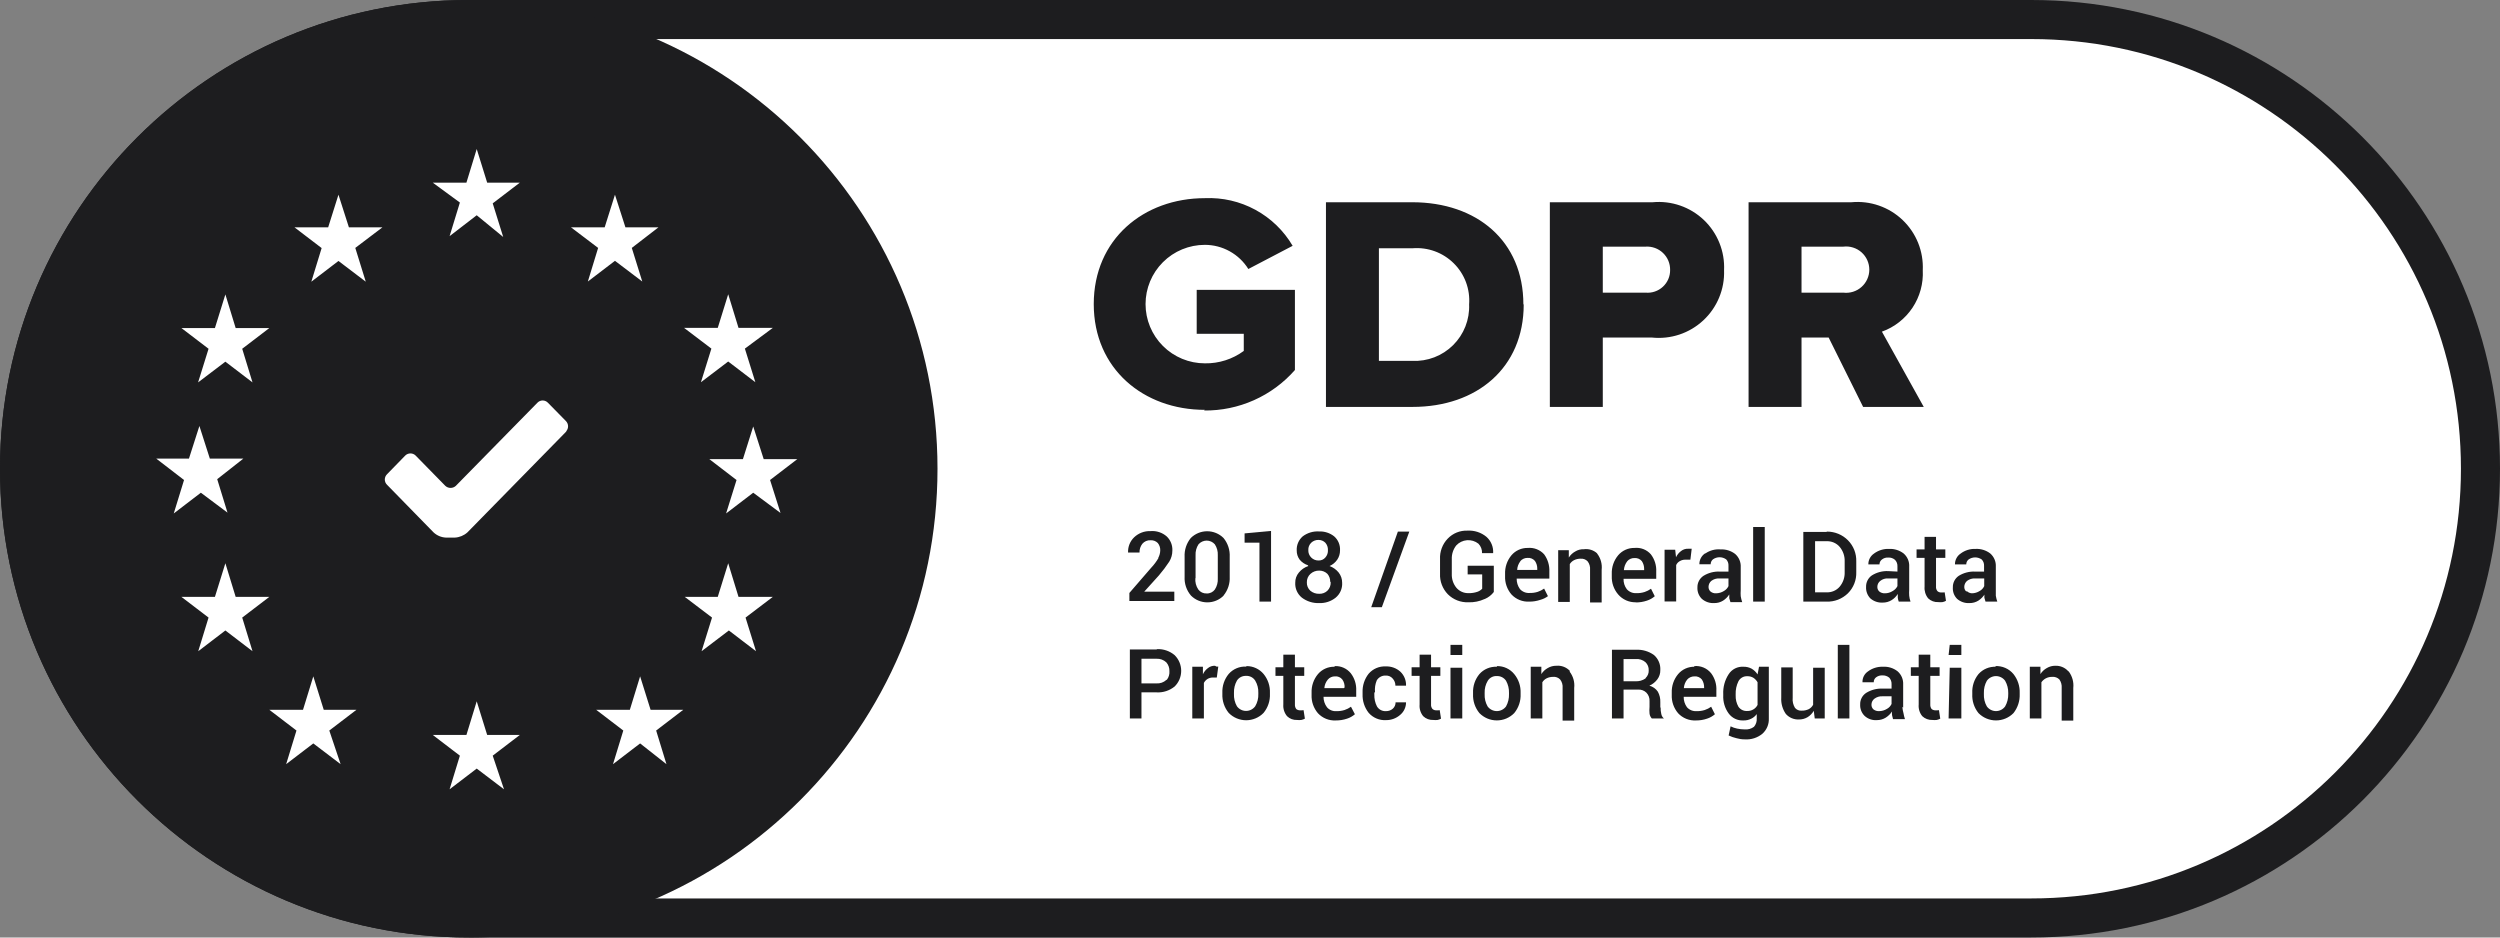<svg width="128" height="48" viewBox="0 0 128 48" fill="none" xmlns="http://www.w3.org/2000/svg">
<rect x="0" y="0" width="128" height="48" fill="#808080" stroke="none"/>
<path d="M24 1H104C116.703 1 127 11.297 127 24C127 36.703 116.703 47 104 47H24C11.297 47 1 36.703 1 24C1 11.297 11.297 1 24 1Z" fill="white"/>
<path d="M24 1H104C116.703 1 127 11.297 127 24C127 36.703 116.703 47 104 47H24C11.297 47 1 36.703 1 24C1 11.297 11.297 1 24 1Z" stroke="#1D1D1F" stroke-width="2"/>
<path d="M24 0C37.255 0 48 10.745 48 24C48 37.255 37.255 48 24 48C10.745 48 0 37.255 0 24C0 10.745 10.745 0 24 0ZM23.881 37.629H22.157L23.546 38.69L23.019 40.412L24.408 39.351L25.805 40.412L25.227 38.69L26.616 37.629H24.943L24.408 35.907L23.881 37.629ZM15.514 36.342H13.79L15.179 37.403L14.651 39.125L16.041 38.063L17.439 39.125L16.86 37.403L18.25 36.342H16.576L16.041 34.629L15.514 36.342ZM32.248 36.342H30.524L31.913 37.403L31.386 39.125L32.774 38.063L34.122 39.125L33.595 37.403L34.983 36.342H33.31L32.774 34.629L32.248 36.342ZM11.004 30.56H9.288L10.678 31.62L10.15 33.342L11.539 32.28L12.928 33.342L12.401 31.62L13.79 30.56H12.066L11.539 28.838L11.004 30.56ZM36.749 30.56H35.059L36.456 31.62L35.921 33.342L37.318 32.28L38.707 33.342L38.172 31.62L39.568 30.56H37.812L37.284 28.838L36.749 30.56ZM27.784 20.504C27.735 20.504 27.686 20.514 27.641 20.533C27.596 20.552 27.555 20.58 27.52 20.615L23.337 24.877C23.264 24.944 23.169 24.981 23.069 24.981C22.97 24.981 22.875 24.944 22.802 24.877L21.278 23.322C21.208 23.253 21.113 23.215 21.015 23.215C20.916 23.215 20.821 23.253 20.751 23.322L19.814 24.283C19.779 24.318 19.751 24.36 19.731 24.406C19.712 24.452 19.702 24.501 19.702 24.551C19.702 24.601 19.712 24.65 19.731 24.696C19.751 24.742 19.779 24.784 19.814 24.818L22.199 27.259C22.372 27.421 22.598 27.515 22.835 27.525H23.286C23.525 27.513 23.753 27.419 23.931 27.259L28.993 22.094V22.077C29.055 22.004 29.088 21.911 29.085 21.815C29.082 21.72 29.043 21.628 28.977 21.56L28.048 20.615C28.014 20.58 27.972 20.552 27.927 20.533C27.882 20.514 27.833 20.504 27.784 20.504ZM9.674 23.481H8L9.423 24.576L8.896 26.289L10.284 25.227L11.648 26.247L11.121 24.534L12.46 23.481H10.744L10.209 21.81L9.674 23.481ZM38.038 23.506H36.315L37.711 24.576L37.176 26.289L38.565 25.227L39.962 26.264L39.427 24.576L40.824 23.506H39.101L38.565 21.835L38.038 23.506ZM11.004 16.796H9.288L10.678 17.857L10.142 19.579L11.539 18.518L12.928 19.579L12.401 17.857L13.79 16.796H12.066L11.539 15.074L11.004 16.796ZM36.749 16.788H35.025L36.423 17.849L35.888 19.57L37.284 18.509L38.674 19.57L38.138 17.849L39.568 16.788H37.812L37.284 15.066L36.749 16.788ZM16.802 11.64H15.078L16.468 12.701L15.94 14.423L17.329 13.361L18.727 14.423L18.191 12.693L19.58 11.64H17.864L17.329 9.969L16.802 11.64ZM30.959 11.64H29.235L30.624 12.693L30.098 14.414L31.486 13.354L32.884 14.414L32.348 12.693L33.712 11.64H32.022L31.486 9.969L30.959 11.64ZM23.881 9.351H22.157L23.546 10.37L23.019 12.091L24.408 11.021L25.764 12.133L25.227 10.412L26.616 9.351H24.943L24.408 7.629L23.881 9.351Z" fill="#1D1D1F"/>
<path d="M88.272 13.839C88.294 13.361 88.214 12.884 88.035 12.44C87.857 11.996 87.586 11.595 87.239 11.264C86.892 10.934 86.479 10.682 86.026 10.525C85.573 10.368 85.092 10.31 84.615 10.355H79.352V20.834H82.063V17.282H84.573C85.05 17.333 85.532 17.28 85.987 17.129C86.442 16.977 86.858 16.73 87.209 16.403C87.56 16.077 87.836 15.679 88.019 15.237C88.203 14.794 88.289 14.318 88.272 13.839ZM82.063 14.984V12.628H84.255C84.418 12.617 84.581 12.641 84.734 12.696C84.887 12.752 85.027 12.838 85.145 12.951C85.263 13.063 85.356 13.198 85.419 13.348C85.482 13.498 85.513 13.66 85.51 13.823C85.512 13.984 85.48 14.143 85.417 14.291C85.353 14.439 85.259 14.572 85.141 14.681C85.022 14.791 84.883 14.874 84.73 14.926C84.578 14.979 84.416 14.998 84.255 14.984H82.063ZM77.997 15.586C77.997 12.335 75.612 10.355 72.307 10.355H67.889V20.834H72.324C75.612 20.834 78.014 18.837 78.014 15.586H77.997ZM70.6 18.477V12.711H72.324C72.711 12.68 73.1 12.733 73.464 12.866C73.828 12.999 74.159 13.21 74.434 13.483C74.71 13.756 74.922 14.085 75.058 14.448C75.193 14.811 75.248 15.2 75.219 15.586C75.235 15.971 75.17 16.355 75.029 16.714C74.888 17.073 74.673 17.399 74.4 17.671C74.126 17.943 73.799 18.155 73.438 18.294C73.078 18.432 72.693 18.495 72.307 18.477H70.6ZM92.238 17.282H93.627L95.392 20.834H98.496L96.354 16.981C96.994 16.751 97.543 16.321 97.92 15.755C98.296 15.19 98.481 14.518 98.446 13.839C98.468 13.361 98.388 12.884 98.21 12.44C98.032 11.996 97.76 11.595 97.413 11.264C97.067 10.934 96.653 10.682 96.2 10.525C95.748 10.368 95.267 10.31 94.79 10.355H89.527V20.834H92.238V17.282ZM92.238 12.628H94.38C94.546 12.608 94.715 12.623 94.876 12.674C95.036 12.724 95.184 12.807 95.309 12.918C95.435 13.03 95.535 13.166 95.604 13.319C95.673 13.472 95.709 13.638 95.709 13.806C95.709 13.974 95.673 14.139 95.604 14.292C95.535 14.445 95.435 14.582 95.309 14.693C95.184 14.805 95.036 14.888 94.876 14.938C94.715 14.988 94.546 15.004 94.38 14.984H92.238V12.628ZM61.69 20.984C58.56 20.984 56 18.895 56 15.569C56 12.243 58.56 10.146 61.69 10.146C62.59 10.106 63.484 10.312 64.276 10.742C65.068 11.172 65.727 11.809 66.183 12.586L63.915 13.773C63.68 13.395 63.352 13.083 62.962 12.867C62.573 12.65 62.135 12.537 61.69 12.536C60.884 12.536 60.111 12.855 59.542 13.424C58.972 13.993 58.652 14.765 58.652 15.569C58.652 16.374 58.972 17.145 59.542 17.714C60.111 18.283 60.884 18.603 61.69 18.603C62.405 18.615 63.105 18.392 63.681 17.968V17.09H61.271V14.842H66.3V18.945C65.72 19.605 65.004 20.133 64.201 20.49C63.398 20.848 62.527 21.028 61.648 21.018L61.69 20.984ZM59.297 28.572C59.365 28.452 59.402 28.317 59.405 28.179C59.41 28.043 59.365 27.909 59.28 27.803C59.232 27.755 59.175 27.717 59.111 27.692C59.048 27.668 58.98 27.657 58.912 27.661C58.831 27.656 58.75 27.67 58.676 27.702C58.602 27.734 58.536 27.783 58.485 27.845C58.389 27.972 58.338 28.128 58.343 28.288H57.757C57.751 28.144 57.775 28 57.828 27.866C57.882 27.732 57.963 27.611 58.067 27.511C58.178 27.404 58.309 27.322 58.453 27.267C58.596 27.212 58.75 27.187 58.903 27.193C59.054 27.18 59.206 27.197 59.35 27.245C59.494 27.292 59.627 27.368 59.74 27.469C59.836 27.561 59.911 27.674 59.96 27.797C60.009 27.921 60.031 28.054 60.025 28.188C60.026 28.388 59.971 28.585 59.866 28.756C59.705 29.001 59.529 29.235 59.338 29.458L58.585 30.293H60.125V30.77H57.824V30.36L58.937 29.073C59.086 28.917 59.215 28.743 59.322 28.555L59.297 28.572ZM62.643 30.494C62.867 30.222 62.98 29.876 62.961 29.525V28.513C62.98 28.162 62.867 27.816 62.643 27.544C62.421 27.324 62.12 27.2 61.807 27.2C61.493 27.2 61.193 27.324 60.97 27.544C60.747 27.816 60.633 28.162 60.652 28.513V29.525C60.632 29.878 60.748 30.225 60.978 30.494C61.088 30.604 61.218 30.692 61.362 30.751C61.506 30.811 61.66 30.841 61.815 30.841C61.971 30.841 62.125 30.811 62.268 30.751C62.412 30.692 62.542 30.604 62.652 30.494H62.643ZM61.213 29.608V28.43C61.202 28.232 61.255 28.036 61.363 27.87C61.415 27.81 61.479 27.762 61.551 27.729C61.624 27.696 61.702 27.678 61.782 27.678C61.861 27.678 61.94 27.696 62.012 27.729C62.084 27.762 62.148 27.81 62.2 27.87C62.309 28.036 62.362 28.232 62.351 28.43V29.616C62.363 29.817 62.31 30.016 62.2 30.185C62.152 30.25 62.089 30.302 62.016 30.337C61.943 30.372 61.862 30.389 61.782 30.385C61.7 30.389 61.618 30.373 61.543 30.338C61.469 30.303 61.404 30.25 61.355 30.185C61.236 30.011 61.182 29.801 61.204 29.591L61.213 29.608ZM63.723 27.31L65.078 27.185V30.803H64.484V27.786H63.723V27.31ZM66.986 28.981C66.795 29.044 66.627 29.16 66.501 29.316C66.379 29.461 66.313 29.645 66.317 29.834C66.308 29.98 66.335 30.126 66.395 30.26C66.454 30.393 66.545 30.511 66.66 30.603C66.915 30.793 67.228 30.891 67.546 30.878C67.849 30.889 68.146 30.791 68.383 30.603C68.496 30.51 68.585 30.392 68.643 30.259C68.702 30.125 68.727 29.979 68.718 29.834C68.719 29.646 68.657 29.464 68.542 29.316C68.419 29.164 68.257 29.048 68.074 28.981C68.232 28.911 68.369 28.798 68.467 28.655C68.562 28.515 68.611 28.349 68.609 28.179C68.617 28.044 68.594 27.91 68.542 27.785C68.49 27.66 68.41 27.549 68.308 27.46C68.09 27.288 67.817 27.199 67.538 27.21C67.238 27.191 66.941 27.28 66.701 27.46C66.599 27.549 66.517 27.66 66.464 27.784C66.41 27.909 66.385 28.044 66.392 28.179C66.388 28.35 66.441 28.518 66.543 28.655C66.653 28.787 66.798 28.885 66.961 28.94L66.986 28.981ZM68.132 29.817C68.135 29.896 68.121 29.974 68.093 30.047C68.064 30.121 68.02 30.187 67.965 30.243C67.909 30.297 67.844 30.338 67.772 30.365C67.7 30.393 67.623 30.405 67.546 30.402C67.379 30.409 67.214 30.352 67.086 30.243C67.028 30.189 66.982 30.123 66.952 30.049C66.921 29.976 66.907 29.897 66.911 29.817C66.908 29.736 66.923 29.654 66.955 29.579C66.986 29.504 67.034 29.437 67.095 29.383C67.218 29.27 67.38 29.211 67.546 29.215C67.624 29.214 67.701 29.229 67.772 29.257C67.844 29.286 67.91 29.328 67.965 29.383C68.057 29.493 68.107 29.632 68.107 29.775L68.132 29.817ZM67.136 27.786C67.186 27.738 67.245 27.701 67.31 27.677C67.375 27.652 67.444 27.641 67.513 27.644C67.577 27.644 67.64 27.656 67.699 27.681C67.758 27.705 67.811 27.741 67.856 27.786C67.948 27.89 67.996 28.025 67.99 28.163C67.994 28.232 67.985 28.302 67.962 28.368C67.939 28.434 67.903 28.495 67.856 28.547C67.814 28.596 67.761 28.635 67.702 28.661C67.642 28.687 67.578 28.699 67.513 28.697C67.443 28.699 67.374 28.687 67.309 28.661C67.244 28.635 67.186 28.596 67.136 28.547C67.085 28.497 67.046 28.437 67.02 28.371C66.994 28.305 66.982 28.233 66.986 28.163C66.982 28.093 66.994 28.023 67.02 27.958C67.046 27.893 67.086 27.834 67.136 27.786ZM71.571 27.218H72.157L70.751 31.087H70.207L71.571 27.218ZM76.014 30.669C75.752 30.79 75.465 30.848 75.177 30.837C74.984 30.844 74.791 30.811 74.612 30.741C74.432 30.67 74.268 30.564 74.131 30.427C73.996 30.288 73.891 30.123 73.822 29.942C73.752 29.761 73.721 29.568 73.73 29.374V28.63C73.72 28.437 73.75 28.244 73.818 28.064C73.885 27.882 73.989 27.717 74.123 27.578C74.253 27.442 74.411 27.335 74.585 27.264C74.76 27.194 74.947 27.161 75.135 27.168C75.487 27.148 75.834 27.261 76.106 27.486C76.223 27.59 76.315 27.719 76.374 27.864C76.434 28.009 76.459 28.165 76.449 28.321H75.88C75.884 28.232 75.87 28.143 75.838 28.06C75.807 27.977 75.758 27.901 75.696 27.837C75.53 27.705 75.32 27.642 75.109 27.659C74.898 27.676 74.701 27.772 74.558 27.928C74.402 28.128 74.322 28.377 74.332 28.63V29.383C74.321 29.64 74.404 29.893 74.567 30.093C74.642 30.182 74.738 30.253 74.845 30.301C74.952 30.349 75.068 30.372 75.186 30.369C75.339 30.373 75.492 30.351 75.637 30.302C75.733 30.27 75.819 30.215 75.888 30.143V29.408H75.144V28.965H76.483V30.31C76.363 30.468 76.204 30.591 76.022 30.669H76.014ZM79.252 30.519L79.059 30.135C78.96 30.207 78.85 30.263 78.733 30.302C78.598 30.345 78.457 30.364 78.315 30.36C78.223 30.367 78.13 30.352 78.045 30.317C77.959 30.283 77.883 30.229 77.821 30.16C77.709 30.004 77.65 29.817 77.654 29.625H79.327V29.265C79.341 28.948 79.247 28.636 79.059 28.38C78.955 28.265 78.825 28.176 78.679 28.119C78.534 28.062 78.378 28.04 78.223 28.054C78.064 28.051 77.907 28.083 77.762 28.148C77.617 28.213 77.489 28.309 77.386 28.43C77.162 28.699 77.046 29.041 77.06 29.391V29.491C77.045 29.836 77.162 30.173 77.386 30.435C77.502 30.559 77.644 30.657 77.801 30.72C77.959 30.784 78.129 30.812 78.298 30.803C78.492 30.805 78.684 30.773 78.867 30.711C79.009 30.673 79.143 30.608 79.26 30.519H79.252ZM77.838 28.731C77.885 28.677 77.942 28.634 78.008 28.605C78.073 28.576 78.143 28.562 78.215 28.564C78.285 28.558 78.357 28.569 78.422 28.597C78.488 28.625 78.546 28.668 78.591 28.722C78.672 28.843 78.713 28.986 78.708 29.132V29.182H77.679C77.686 29.018 77.745 28.86 77.846 28.731H77.838ZM81.77 28.338C81.954 28.575 82.039 28.875 82.005 29.174V30.845H81.411V29.174C81.426 29.018 81.381 28.863 81.285 28.739C81.239 28.691 81.183 28.654 81.121 28.631C81.058 28.608 80.992 28.599 80.925 28.605C80.809 28.604 80.695 28.629 80.591 28.681C80.501 28.727 80.426 28.796 80.373 28.881V30.82H79.779V28.171H80.323V28.547C80.403 28.418 80.516 28.311 80.649 28.238C80.782 28.155 80.936 28.114 81.093 28.121C81.216 28.104 81.342 28.114 81.46 28.152C81.579 28.189 81.688 28.253 81.779 28.338H81.77ZM83.745 30.845C83.941 30.847 84.136 30.816 84.322 30.753C84.47 30.706 84.607 30.629 84.724 30.527L84.532 30.143C84.432 30.215 84.322 30.271 84.205 30.31C84.07 30.353 83.929 30.373 83.787 30.369C83.695 30.375 83.602 30.361 83.517 30.326C83.431 30.291 83.355 30.237 83.293 30.168C83.177 30.014 83.118 29.825 83.126 29.633H84.799V29.265C84.815 28.947 84.717 28.633 84.523 28.38C84.42 28.263 84.29 28.172 84.144 28.115C83.999 28.059 83.842 28.038 83.686 28.054C83.528 28.051 83.371 28.083 83.226 28.148C83.081 28.213 82.953 28.309 82.85 28.43C82.626 28.699 82.509 29.041 82.523 29.391V29.491C82.509 29.836 82.625 30.173 82.85 30.435C82.961 30.565 83.1 30.668 83.257 30.738C83.413 30.807 83.582 30.841 83.754 30.837L83.745 30.845ZM83.31 28.739C83.356 28.684 83.414 28.641 83.479 28.612C83.544 28.583 83.615 28.569 83.686 28.572C83.757 28.566 83.829 28.578 83.894 28.605C83.96 28.633 84.018 28.676 84.063 28.731C84.144 28.852 84.184 28.995 84.18 29.14V29.19H83.143C83.154 29.023 83.215 28.863 83.318 28.731L83.31 28.739ZM85.82 30.795H85.226V28.146H85.77L85.812 28.53C85.871 28.404 85.96 28.295 86.071 28.213C86.173 28.132 86.301 28.09 86.431 28.096H86.531H86.615L86.548 28.655H86.289C86.189 28.653 86.09 28.679 86.004 28.731C85.922 28.776 85.858 28.846 85.82 28.931V30.795ZM87.293 28.338C87.203 28.399 87.13 28.482 87.081 28.578C87.031 28.674 87.006 28.781 87.008 28.89H87.586C87.585 28.842 87.596 28.794 87.616 28.751C87.636 28.708 87.666 28.669 87.703 28.639C87.802 28.569 87.92 28.531 88.042 28.531C88.163 28.531 88.281 28.569 88.38 28.639C88.421 28.682 88.453 28.733 88.473 28.79C88.493 28.846 88.501 28.905 88.498 28.965V29.265H88.054C87.76 29.252 87.468 29.328 87.217 29.483C87.12 29.548 87.04 29.636 86.986 29.74C86.932 29.843 86.905 29.959 86.908 30.076C86.902 30.184 86.919 30.292 86.958 30.393C86.997 30.494 87.057 30.585 87.134 30.661C87.309 30.814 87.537 30.892 87.77 30.878C87.929 30.88 88.086 30.837 88.221 30.753C88.349 30.671 88.458 30.563 88.539 30.435V30.628C88.555 30.696 88.575 30.762 88.598 30.828H89.2C89.167 30.73 89.142 30.63 89.125 30.527C89.117 30.424 89.117 30.321 89.125 30.218V29.04C89.132 28.913 89.111 28.786 89.061 28.669C89.012 28.551 88.936 28.447 88.841 28.363C88.626 28.198 88.359 28.115 88.088 28.129C87.818 28.107 87.549 28.178 87.326 28.33L87.293 28.338ZM88.498 30.009C88.448 30.116 88.366 30.203 88.263 30.26C88.143 30.335 88.004 30.376 87.862 30.377C87.758 30.384 87.657 30.351 87.577 30.285C87.544 30.255 87.517 30.217 87.5 30.175C87.483 30.133 87.475 30.088 87.477 30.043C87.478 29.985 87.491 29.929 87.515 29.877C87.54 29.825 87.575 29.779 87.619 29.742C87.736 29.653 87.882 29.608 88.029 29.616H88.498V30.009ZM89.761 30.803V26.984H90.355V30.803H89.761ZM93.509 27.235H92.33V30.803H93.509C93.713 30.811 93.916 30.777 94.106 30.704C94.296 30.63 94.468 30.519 94.614 30.377C94.756 30.235 94.868 30.065 94.941 29.878C95.015 29.691 95.048 29.491 95.041 29.291V28.747C95.047 28.547 95.013 28.347 94.94 28.16C94.866 27.973 94.755 27.803 94.614 27.661C94.474 27.52 94.307 27.408 94.123 27.332C93.939 27.256 93.742 27.217 93.543 27.218L93.509 27.235ZM94.447 29.291C94.458 29.561 94.368 29.826 94.195 30.034C94.112 30.133 94.006 30.21 93.887 30.261C93.768 30.312 93.639 30.334 93.509 30.327H92.932V27.711H93.509C93.639 27.704 93.768 27.726 93.887 27.777C94.006 27.828 94.112 27.905 94.195 28.004C94.368 28.212 94.458 28.477 94.447 28.747V29.291ZM96.68 29.241C96.386 29.227 96.094 29.303 95.844 29.458C95.748 29.523 95.67 29.612 95.617 29.716C95.565 29.82 95.539 29.935 95.543 30.051C95.537 30.158 95.553 30.265 95.591 30.366C95.628 30.467 95.686 30.558 95.76 30.636C95.935 30.789 96.164 30.867 96.396 30.853C96.555 30.855 96.712 30.812 96.848 30.728C96.978 30.649 97.086 30.54 97.166 30.41C97.161 30.474 97.161 30.539 97.166 30.603C97.175 30.671 97.191 30.738 97.216 30.803H97.819C97.784 30.706 97.762 30.605 97.751 30.502C97.743 30.399 97.743 30.296 97.751 30.193V29.015C97.759 28.888 97.737 28.761 97.688 28.643C97.638 28.526 97.563 28.422 97.467 28.338C97.254 28.175 96.99 28.092 96.722 28.104C96.443 28.092 96.168 28.178 95.944 28.346C95.855 28.407 95.782 28.49 95.732 28.586C95.682 28.682 95.657 28.79 95.66 28.898H96.229C96.228 28.849 96.24 28.801 96.261 28.758C96.283 28.714 96.315 28.676 96.354 28.647C96.444 28.576 96.557 28.54 96.672 28.547C96.736 28.542 96.799 28.55 96.86 28.57C96.92 28.59 96.976 28.622 97.024 28.664C97.066 28.707 97.098 28.758 97.12 28.814C97.141 28.87 97.151 28.93 97.149 28.99V29.265L96.68 29.241ZM97.149 30.009C97.096 30.116 97.011 30.203 96.906 30.26C96.787 30.337 96.647 30.378 96.505 30.377C96.402 30.382 96.301 30.35 96.22 30.285C96.187 30.255 96.16 30.217 96.143 30.175C96.126 30.133 96.118 30.088 96.12 30.043C96.12 29.984 96.133 29.927 96.16 29.875C96.186 29.822 96.224 29.777 96.27 29.742C96.384 29.651 96.527 29.606 96.672 29.616H97.149V30.009ZM99.567 30.327L99.634 30.761C99.58 30.794 99.52 30.816 99.458 30.828C99.386 30.836 99.313 30.836 99.241 30.828C99.146 30.833 99.051 30.819 98.962 30.786C98.872 30.753 98.791 30.702 98.722 30.636C98.585 30.467 98.519 30.251 98.538 30.034V28.564H98.128V28.129H98.538V27.486H99.124V28.129H99.601V28.564H99.124V30.034C99.12 30.076 99.125 30.119 99.138 30.159C99.151 30.199 99.171 30.236 99.199 30.268C99.25 30.312 99.316 30.336 99.383 30.335H99.484L99.567 30.327ZM101.6 30.41V30.603C101.616 30.671 101.636 30.738 101.659 30.803H102.261C102.228 30.705 102.203 30.604 102.186 30.502C102.186 30.402 102.186 30.302 102.186 30.193V29.015C102.193 28.888 102.172 28.761 102.122 28.643C102.073 28.526 101.997 28.422 101.902 28.338C101.686 28.173 101.419 28.09 101.149 28.104C100.871 28.092 100.599 28.178 100.379 28.346C100.289 28.407 100.216 28.49 100.167 28.586C100.117 28.682 100.092 28.79 100.094 28.898H100.672C100.672 28.85 100.682 28.803 100.702 28.759C100.722 28.716 100.752 28.678 100.789 28.647C100.888 28.577 101.006 28.539 101.128 28.539C101.249 28.539 101.367 28.577 101.466 28.647C101.507 28.691 101.539 28.742 101.559 28.798C101.579 28.854 101.587 28.914 101.584 28.973V29.265H101.123C100.829 29.252 100.537 29.328 100.287 29.483C100.191 29.549 100.113 29.637 100.06 29.741C100.008 29.845 99.982 29.96 99.986 30.076C99.978 30.183 99.994 30.291 100.031 30.392C100.069 30.493 100.127 30.584 100.203 30.661C100.378 30.814 100.607 30.892 100.839 30.878C100.998 30.88 101.155 30.837 101.291 30.753C101.432 30.663 101.55 30.539 101.634 30.394L101.6 30.41ZM100.672 30.285C100.638 30.255 100.612 30.217 100.594 30.175C100.577 30.133 100.569 30.088 100.571 30.043C100.572 29.985 100.585 29.929 100.61 29.877C100.634 29.825 100.67 29.779 100.713 29.742C100.831 29.653 100.976 29.608 101.123 29.616H101.592V30.009C101.543 30.116 101.46 30.203 101.358 30.26C101.238 30.336 101.098 30.377 100.956 30.377C100.862 30.371 100.773 30.333 100.705 30.268L100.672 30.285ZM59.213 33.252H57.849V36.786H58.443V35.449H59.213C59.549 35.469 59.881 35.361 60.142 35.148C60.248 35.044 60.332 34.919 60.39 34.781C60.447 34.643 60.477 34.495 60.477 34.346C60.477 34.197 60.447 34.049 60.39 33.912C60.332 33.774 60.248 33.649 60.142 33.544C59.892 33.333 59.573 33.223 59.246 33.235L59.213 33.252ZM59.715 34.814C59.648 34.876 59.568 34.923 59.482 34.953C59.396 34.983 59.304 34.996 59.213 34.99H58.443V33.728H59.213C59.305 33.723 59.396 33.737 59.483 33.769C59.569 33.801 59.648 33.849 59.715 33.912C59.823 34.037 59.88 34.198 59.874 34.363C59.887 34.518 59.842 34.673 59.748 34.798L59.715 34.814ZM62.284 34.129H62.376L62.3 34.689H62.116C62.013 34.685 61.912 34.711 61.823 34.764C61.746 34.814 61.682 34.883 61.639 34.965V36.786H61.045V34.137H61.589V34.522C61.648 34.396 61.737 34.287 61.849 34.204C61.951 34.123 62.078 34.082 62.208 34.087L62.284 34.129ZM63.798 34.129C63.632 34.121 63.465 34.151 63.312 34.216C63.158 34.281 63.021 34.38 62.911 34.505C62.686 34.777 62.57 35.122 62.585 35.474V35.525C62.569 35.88 62.685 36.228 62.911 36.502C63.027 36.621 63.166 36.715 63.319 36.779C63.472 36.843 63.636 36.877 63.802 36.877C63.968 36.877 64.133 36.843 64.286 36.779C64.439 36.715 64.577 36.621 64.693 36.502C64.919 36.228 65.036 35.88 65.02 35.525V35.474C65.034 35.122 64.918 34.777 64.693 34.505C64.588 34.38 64.456 34.279 64.307 34.21C64.158 34.14 63.996 34.104 63.831 34.104L63.798 34.129ZM64.426 35.525C64.436 35.747 64.381 35.968 64.267 36.16C64.213 36.234 64.143 36.294 64.061 36.336C63.98 36.378 63.89 36.399 63.798 36.399C63.706 36.399 63.616 36.378 63.535 36.336C63.453 36.294 63.383 36.234 63.33 36.16C63.22 35.967 63.168 35.746 63.179 35.525V35.474C63.171 35.256 63.223 35.039 63.33 34.848C63.379 34.77 63.449 34.706 63.531 34.664C63.614 34.621 63.706 34.601 63.798 34.605C63.891 34.6 63.983 34.62 64.066 34.663C64.148 34.705 64.217 34.769 64.267 34.848C64.38 35.037 64.435 35.255 64.426 35.474V35.525ZM66.743 36.36L66.81 36.795C66.753 36.827 66.691 36.849 66.626 36.862C66.554 36.87 66.481 36.87 66.409 36.862C66.315 36.867 66.221 36.852 66.133 36.819C66.045 36.786 65.965 36.735 65.898 36.669C65.758 36.502 65.689 36.286 65.706 36.068V34.605H65.304V34.163H65.706V33.519H66.3V34.163H66.777V34.605H66.3V36.068C66.294 36.151 66.318 36.234 66.367 36.302C66.421 36.346 66.489 36.369 66.559 36.369H66.651L66.743 36.36ZM68.316 34.137C68.158 34.134 68 34.166 67.856 34.231C67.711 34.296 67.582 34.393 67.48 34.513C67.255 34.782 67.139 35.125 67.153 35.474V35.575C67.138 35.919 67.255 36.257 67.48 36.519C67.596 36.643 67.737 36.74 67.895 36.804C68.052 36.867 68.222 36.896 68.392 36.887C68.588 36.889 68.783 36.858 68.969 36.795C69.117 36.748 69.253 36.671 69.371 36.569L69.17 36.185C69.07 36.257 68.96 36.313 68.843 36.352C68.708 36.395 68.567 36.414 68.425 36.41C68.334 36.418 68.243 36.403 68.158 36.368C68.074 36.334 67.999 36.279 67.94 36.21C67.825 36.055 67.763 35.868 67.764 35.675H69.438V35.357C69.453 35.039 69.355 34.725 69.161 34.472C69.064 34.352 68.94 34.256 68.799 34.192C68.658 34.128 68.504 34.098 68.35 34.104L68.316 34.137ZM68.81 35.232H67.806C67.819 35.073 67.88 34.921 67.982 34.798C68.027 34.744 68.083 34.701 68.147 34.672C68.21 34.643 68.28 34.629 68.35 34.63C68.421 34.623 68.493 34.634 68.558 34.662C68.624 34.69 68.682 34.733 68.726 34.789C68.811 34.908 68.852 35.053 68.843 35.199L68.81 35.232ZM70.366 35.466V35.558C70.358 35.769 70.404 35.979 70.5 36.168C70.548 36.248 70.617 36.313 70.7 36.356C70.783 36.398 70.876 36.417 70.969 36.41C71.094 36.412 71.217 36.368 71.312 36.285C71.358 36.244 71.394 36.194 71.418 36.138C71.443 36.081 71.455 36.02 71.454 35.959H71.989C71.99 36.082 71.963 36.203 71.911 36.314C71.859 36.426 71.783 36.524 71.688 36.603C71.487 36.779 71.228 36.875 70.96 36.87C70.793 36.88 70.627 36.851 70.473 36.785C70.319 36.72 70.182 36.62 70.073 36.494C69.861 36.223 69.751 35.885 69.764 35.541V35.449C69.751 35.105 69.861 34.768 70.073 34.497C70.181 34.371 70.316 34.272 70.469 34.206C70.621 34.141 70.786 34.112 70.952 34.121C71.089 34.115 71.227 34.136 71.356 34.184C71.485 34.231 71.604 34.303 71.705 34.396C71.8 34.488 71.874 34.599 71.923 34.721C71.972 34.844 71.995 34.975 71.989 35.107H71.445C71.447 34.971 71.396 34.839 71.303 34.739C71.26 34.689 71.206 34.649 71.145 34.623C71.084 34.597 71.018 34.585 70.952 34.589C70.861 34.584 70.769 34.604 70.689 34.647C70.608 34.69 70.54 34.753 70.492 34.831C70.412 35.021 70.38 35.228 70.4 35.433L70.366 35.466ZM73.713 36.36L73.78 36.795C73.726 36.827 73.666 36.849 73.604 36.862C73.532 36.87 73.459 36.87 73.387 36.862C73.292 36.867 73.197 36.852 73.107 36.819C73.018 36.786 72.937 36.735 72.868 36.669C72.73 36.501 72.664 36.285 72.684 36.068V34.605H72.274V34.163H72.684V33.519H73.27V34.163H73.746V34.605H73.27V36.068C73.266 36.11 73.271 36.152 73.284 36.192C73.297 36.233 73.317 36.27 73.345 36.302C73.398 36.347 73.467 36.371 73.537 36.369H73.629L73.713 36.36ZM74.265 33.018H74.868V33.536H74.265V33.018ZM74.265 34.188H74.868V36.786H74.265V34.188ZM76.633 34.137C76.466 34.13 76.3 34.16 76.147 34.225C75.993 34.29 75.856 34.388 75.746 34.513C75.521 34.785 75.405 35.13 75.42 35.483V35.533C75.404 35.888 75.52 36.236 75.746 36.511C75.862 36.629 76.001 36.723 76.154 36.788C76.307 36.852 76.471 36.885 76.637 36.885C76.803 36.885 76.968 36.852 77.121 36.788C77.274 36.723 77.412 36.629 77.528 36.511C77.754 36.236 77.871 35.888 77.855 35.533V35.483C77.869 35.13 77.753 34.785 77.528 34.513C77.422 34.383 77.288 34.279 77.136 34.208C76.984 34.137 76.818 34.102 76.65 34.104L76.633 34.137ZM77.261 35.533C77.269 35.754 77.217 35.974 77.11 36.168C77.056 36.242 76.984 36.303 76.902 36.344C76.82 36.386 76.729 36.408 76.637 36.408C76.545 36.408 76.454 36.386 76.372 36.344C76.29 36.303 76.219 36.242 76.165 36.168C76.055 35.975 76.003 35.755 76.014 35.533V35.483C76.005 35.263 76.06 35.045 76.173 34.856C76.221 34.778 76.289 34.715 76.37 34.672C76.451 34.629 76.542 34.609 76.633 34.614C76.727 34.61 76.82 34.63 76.903 34.672C76.987 34.715 77.058 34.778 77.11 34.856C77.216 35.047 77.268 35.264 77.261 35.483V35.533ZM80.365 34.388C80.549 34.626 80.633 34.925 80.599 35.224V36.895H80.005V35.224C80.02 35.068 79.975 34.913 79.879 34.789C79.833 34.741 79.777 34.705 79.715 34.681C79.653 34.658 79.586 34.649 79.52 34.656C79.404 34.654 79.289 34.679 79.185 34.731C79.096 34.777 79.021 34.846 78.968 34.931V36.786H78.373V34.137H78.917V34.513C78.998 34.384 79.11 34.278 79.244 34.204C79.378 34.125 79.531 34.084 79.687 34.087C79.816 34.075 79.945 34.093 80.066 34.14C80.186 34.186 80.294 34.26 80.382 34.355L80.365 34.388ZM85.008 36.243V35.951C85.016 35.764 84.972 35.58 84.883 35.416C84.781 35.263 84.626 35.153 84.448 35.107C84.611 35.036 84.752 34.923 84.858 34.781C84.96 34.643 85.013 34.476 85.008 34.304C85.016 34.16 84.991 34.016 84.934 33.883C84.878 33.749 84.791 33.631 84.682 33.536C84.412 33.343 84.085 33.248 83.754 33.268H82.532V36.786H83.126V35.307H83.871C83.949 35.302 84.028 35.313 84.101 35.341C84.175 35.368 84.242 35.411 84.297 35.466C84.352 35.524 84.395 35.592 84.422 35.667C84.45 35.742 84.461 35.821 84.456 35.901V36.193C84.445 36.307 84.445 36.422 84.456 36.536C84.468 36.63 84.509 36.718 84.573 36.786H85.193C85.123 36.729 85.076 36.649 85.059 36.561C85.031 36.446 85.02 36.328 85.025 36.21L85.008 36.243ZM84.247 34.739C84.095 34.842 83.912 34.892 83.728 34.881H83.126V33.745H83.754C83.842 33.736 83.932 33.746 84.016 33.774C84.101 33.801 84.18 33.845 84.247 33.903C84.303 33.957 84.347 34.022 84.376 34.094C84.405 34.166 84.418 34.244 84.414 34.321C84.418 34.392 84.406 34.463 84.38 34.529C84.354 34.596 84.314 34.656 84.264 34.706L84.247 34.739ZM86.757 34.137C86.599 34.134 86.441 34.166 86.296 34.231C86.152 34.296 86.023 34.393 85.921 34.513C85.696 34.782 85.58 35.125 85.594 35.474V35.575C85.579 35.919 85.696 36.257 85.921 36.519C86.036 36.643 86.178 36.74 86.336 36.804C86.493 36.867 86.663 36.896 86.832 36.887C87.026 36.889 87.219 36.858 87.401 36.795C87.549 36.748 87.686 36.671 87.803 36.569L87.611 36.185C87.511 36.257 87.401 36.313 87.284 36.352C87.149 36.395 87.008 36.414 86.866 36.41C86.774 36.417 86.681 36.402 86.596 36.368C86.51 36.333 86.434 36.279 86.372 36.21C86.26 36.054 86.201 35.867 86.205 35.675H87.878V35.357C87.896 35.04 87.801 34.726 87.611 34.472C87.507 34.343 87.374 34.242 87.222 34.178C87.07 34.114 86.905 34.089 86.74 34.104L86.757 34.137ZM87.251 35.232H86.213C86.224 35.074 86.282 34.922 86.381 34.798C86.427 34.744 86.485 34.701 86.55 34.672C86.615 34.643 86.686 34.629 86.757 34.63C86.828 34.624 86.9 34.635 86.965 34.663C87.031 34.691 87.089 34.734 87.134 34.789C87.214 34.91 87.255 35.053 87.251 35.199V35.232ZM89.987 34.53C89.911 34.411 89.808 34.31 89.686 34.238C89.557 34.168 89.413 34.134 89.267 34.137C89.118 34.127 88.968 34.158 88.834 34.225C88.7 34.293 88.587 34.395 88.506 34.522C88.308 34.827 88.212 35.187 88.23 35.55V35.6C88.214 35.931 88.311 36.258 88.506 36.527C88.592 36.645 88.706 36.739 88.837 36.802C88.968 36.865 89.114 36.894 89.259 36.887C89.395 36.891 89.53 36.862 89.652 36.803C89.769 36.749 89.87 36.666 89.945 36.561V36.786C89.951 36.863 89.941 36.941 89.916 37.014C89.892 37.087 89.853 37.154 89.803 37.213C89.666 37.314 89.496 37.362 89.326 37.346C89.197 37.345 89.068 37.331 88.941 37.304C88.825 37.281 88.712 37.242 88.606 37.188L88.506 37.656C88.637 37.718 88.774 37.766 88.916 37.798C89.052 37.837 89.193 37.857 89.334 37.856C89.658 37.878 89.978 37.776 90.23 37.572C90.341 37.474 90.428 37.353 90.486 37.217C90.544 37.081 90.571 36.934 90.564 36.786V34.137H90.062L89.987 34.53ZM89.987 36.093C89.938 36.189 89.862 36.269 89.768 36.324C89.675 36.379 89.568 36.406 89.46 36.402C89.372 36.408 89.284 36.392 89.205 36.354C89.126 36.316 89.058 36.257 89.008 36.185C88.907 36.007 88.858 35.804 88.866 35.6V35.55C88.857 35.319 88.906 35.089 89.008 34.881C89.051 34.8 89.116 34.732 89.196 34.686C89.276 34.64 89.368 34.618 89.46 34.622C89.572 34.618 89.683 34.647 89.778 34.706C89.864 34.764 89.935 34.841 89.987 34.931V36.093ZM92.832 34.188H93.426V36.786H92.915L92.865 36.394C92.788 36.527 92.679 36.639 92.547 36.72C92.413 36.799 92.26 36.84 92.104 36.837C91.978 36.843 91.852 36.82 91.737 36.771C91.621 36.722 91.517 36.647 91.434 36.552C91.264 36.308 91.182 36.014 91.2 35.717V34.171H91.786V35.725C91.767 35.906 91.808 36.088 91.903 36.243C91.945 36.293 91.997 36.331 92.057 36.356C92.117 36.381 92.182 36.391 92.246 36.385C92.37 36.389 92.493 36.363 92.606 36.31C92.702 36.26 92.781 36.181 92.832 36.084V34.188ZM94.095 33.018H94.689V36.786H94.095V33.018ZM97.442 36.227V35.048C97.449 34.921 97.427 34.794 97.378 34.677C97.329 34.56 97.253 34.455 97.157 34.371C96.946 34.206 96.681 34.122 96.413 34.137C96.133 34.127 95.859 34.212 95.635 34.38C95.546 34.441 95.474 34.524 95.426 34.62C95.378 34.717 95.355 34.824 95.359 34.931H95.936C95.934 34.883 95.944 34.835 95.964 34.792C95.984 34.748 96.015 34.71 96.053 34.681C96.146 34.609 96.262 34.574 96.379 34.58C96.507 34.574 96.632 34.616 96.731 34.697C96.81 34.787 96.852 34.904 96.848 35.023V35.257H96.388C96.093 35.244 95.802 35.32 95.551 35.474C95.452 35.538 95.372 35.626 95.318 35.73C95.263 35.834 95.237 35.95 95.241 36.068C95.235 36.176 95.252 36.284 95.291 36.385C95.33 36.485 95.39 36.577 95.467 36.653C95.552 36.731 95.653 36.791 95.762 36.828C95.872 36.865 95.988 36.88 96.103 36.87C96.26 36.87 96.413 36.827 96.547 36.745C96.677 36.663 96.788 36.555 96.873 36.427C96.864 36.491 96.864 36.556 96.873 36.619L96.923 36.82H97.534C97.501 36.722 97.476 36.621 97.459 36.519C97.429 36.412 97.41 36.303 97.4 36.193L97.442 36.227ZM96.848 36.043C96.798 36.149 96.716 36.237 96.614 36.293C96.49 36.37 96.349 36.41 96.204 36.41C96.101 36.415 96 36.382 95.919 36.319C95.886 36.288 95.859 36.25 95.842 36.208C95.825 36.167 95.817 36.121 95.819 36.076C95.819 36.018 95.832 35.96 95.859 35.908C95.885 35.856 95.923 35.81 95.969 35.775C96.087 35.686 96.232 35.642 96.379 35.65H96.848V36.043ZM99.274 36.36L99.341 36.795C99.284 36.827 99.222 36.849 99.157 36.862C99.085 36.87 99.012 36.87 98.94 36.862C98.845 36.866 98.75 36.851 98.661 36.818C98.572 36.785 98.49 36.734 98.421 36.669C98.283 36.501 98.217 36.285 98.237 36.068V34.605H97.835V34.163H98.237V33.519H98.831V34.163H99.308V34.605H98.831V36.068C98.825 36.151 98.849 36.234 98.898 36.302C98.952 36.346 99.02 36.369 99.09 36.369H99.182L99.274 36.36ZM99.826 33.018H100.421V33.536H99.768L99.826 33.018ZM99.826 34.188H100.421V36.786H99.768L99.826 34.188ZM102.194 34.137C102.027 34.13 101.859 34.159 101.704 34.224C101.549 34.289 101.411 34.388 101.299 34.513C101.077 34.786 100.964 35.132 100.981 35.483V35.533C100.963 35.887 101.076 36.235 101.299 36.511C101.416 36.629 101.555 36.724 101.709 36.788C101.863 36.852 102.028 36.886 102.194 36.886C102.361 36.886 102.526 36.852 102.68 36.788C102.834 36.724 102.973 36.629 103.09 36.511C103.309 36.233 103.422 35.886 103.408 35.533V35.483C103.421 35.132 103.308 34.788 103.09 34.513C102.977 34.376 102.833 34.268 102.67 34.197C102.507 34.126 102.33 34.094 102.153 34.104L102.194 34.137ZM102.822 35.533C102.828 35.755 102.773 35.975 102.663 36.168C102.609 36.242 102.539 36.303 102.458 36.344C102.376 36.386 102.286 36.408 102.194 36.408C102.103 36.408 102.013 36.386 101.931 36.344C101.85 36.303 101.779 36.242 101.726 36.168C101.616 35.975 101.564 35.755 101.575 35.533V35.483C101.567 35.264 101.62 35.047 101.726 34.856C101.779 34.782 101.85 34.721 101.931 34.68C102.013 34.638 102.103 34.616 102.194 34.616C102.286 34.616 102.376 34.638 102.458 34.68C102.539 34.721 102.609 34.782 102.663 34.856C102.772 35.047 102.827 35.263 102.822 35.483V35.533ZM105.926 34.388C106.103 34.629 106.184 34.927 106.152 35.224V36.895H105.558V35.224C105.571 35.07 105.53 34.916 105.441 34.789C105.393 34.741 105.335 34.704 105.272 34.681C105.208 34.658 105.14 34.649 105.073 34.656C104.959 34.653 104.847 34.678 104.746 34.731C104.656 34.779 104.579 34.848 104.52 34.931V36.786H103.926V34.137H104.47V34.513C104.551 34.384 104.663 34.278 104.797 34.204C104.931 34.125 105.084 34.084 105.24 34.087C105.36 34.083 105.48 34.105 105.591 34.151C105.703 34.197 105.802 34.266 105.884 34.355L105.926 34.388Z" fill="#1D1D1F"/>
</svg>
